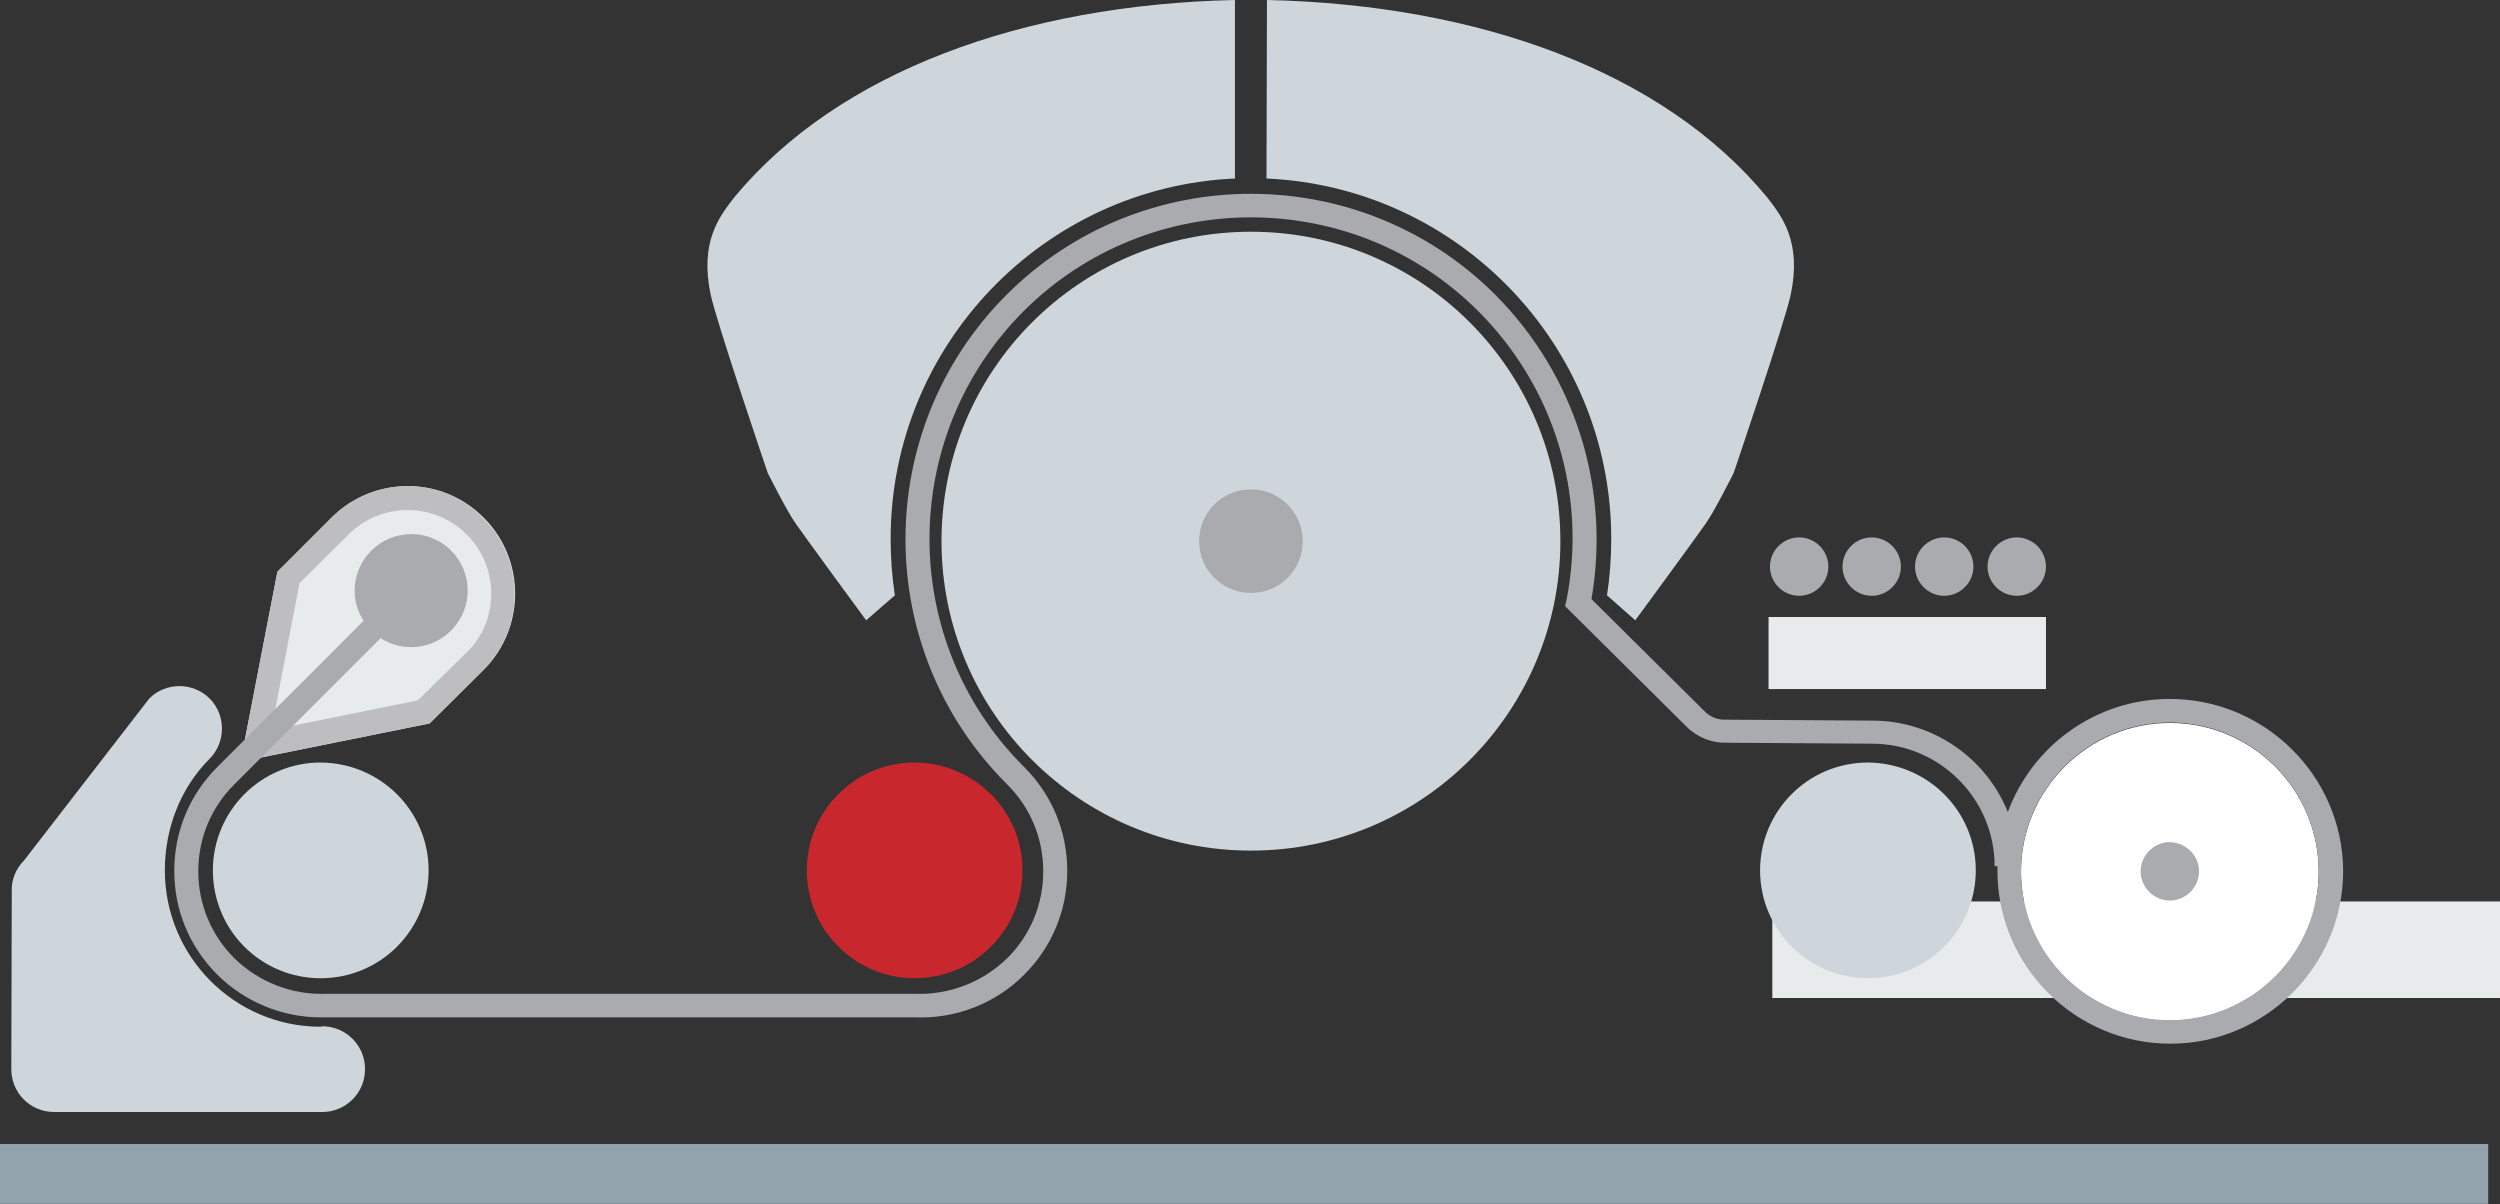 <?xml version="1.0" encoding="utf-8"?>
<!-- Generator: Adobe Illustrator 24.3.0, SVG Export Plug-In . SVG Version: 6.00 Build 0)  -->
<svg version="1.1" id="Livello_1" xmlns="http://www.w3.org/2000/svg" xmlns:xlink="http://www.w3.org/1999/xlink" x="0px" y="0px"
	 viewBox="0 0 530.8 255.7" style="enable-background:new 0 0 530.8 255.7;" xml:space="preserve">
<rect x="0" y="0" width="530.8" height="255.7" fill="#333333" stroke="none"/>
<style type="text/css">
	.st0{fill:#92A3AD;}
	.st1{fill:#E8EBEC;}
	.st2{fill:#FFFFFF;}
	.st3{fill:#A9ABAE;}
	.st4{fill:#CFD6DB;}
	.st5{fill:#C9272E;}
	.st6{fill:#BEBEC0;}
</style>
<rect y="242.9" class="st0" width="528.3" height="12.7"/>
<rect x="376.3" y="191.4" class="st1" width="154.5" height="20.5"/>
<path class="st2" d="M460.7,153.5c-17.4,0-31.6,14.2-31.6,31.6s14.2,31.6,31.6,31.6s31.6-14.2,31.6-31.6
	C492.3,167.6,478.1,153.5,460.7,153.5"/>
<path class="st3" d="M434.4,120.3c0,3.4-2.8,6.2-6.2,6.2s-6.2-2.8-6.2-6.2c0-3.4,2.8-6.2,6.2-6.2S434.4,116.9,434.4,120.3"/>
<path class="st3" d="M419,120.3c0,3.4-2.8,6.2-6.2,6.2c-3.4,0-6.2-2.8-6.2-6.2c0-3.4,2.8-6.2,6.2-6.2
	C416.2,114.1,419,116.9,419,120.3"/>
<path class="st3" d="M403.6,120.3c0,3.4-2.8,6.2-6.2,6.2s-6.2-2.8-6.2-6.2c0-3.4,2.8-6.2,6.2-6.2
	C400.8,114.1,403.6,116.9,403.6,120.3"/>
<path class="st3" d="M388.2,120.3c0,3.4-2.8,6.2-6.2,6.2c-3.4,0-6.2-2.8-6.2-6.2c0-3.4,2.8-6.2,6.2-6.2
	C385.4,114.1,388.2,116.9,388.2,120.3"/>
<path class="st4" d="M331.3,114.9c0,36.3-29.4,65.7-65.7,65.7c-36.3,0-65.7-29.4-65.7-65.7s29.4-65.7,65.7-65.7
	C301.9,49.2,331.3,78.6,331.3,114.9"/>
<path class="st5" d="M217.1,184.8c0,12.6-10.2,22.9-22.9,22.9c-12.6,0-22.9-10.2-22.9-22.9c0-12.6,10.2-22.9,22.9-22.9
	C206.9,162,217.1,172.2,217.1,184.8"/>
<path class="st4" d="M91,184.8c0,12.6-10.2,22.9-22.9,22.9s-22.9-10.2-22.9-22.9c0-12.6,10.2-22.9,22.9-22.9
	C80.8,162,91,172.2,91,184.8"/>
<path class="st1" d="M102.7,142.2c8.9-8.9,8.9-23.4,0-32.3s-23.4-8.9-32.3,0l-11.5,11.5l-7.8,40.3l40.1-8.1L102.7,142.2z"/>
<path class="st6" d="M86.6,103.2c-5.8,0-11.7,2.2-16.2,6.7l-11.5,11.5l-7.8,40.3l40.1-8.1l11.4-11.3c8.9-8.9,8.9-23.4,0-32.3
	C98.3,105.4,92.4,103.2,86.6,103.2 M86.6,108.3c4.7,0,9.2,1.9,12.5,5.2s5.2,7.8,5.2,12.5c0,4.7-1.8,9.2-5.2,12.5l-10.4,10.2
	l-31.1,6.3l6-31.2L74,113.5C77.4,110.1,81.8,108.3,86.6,108.3"/>
<path class="st3" d="M466.9,185c0,3.4-2.8,6.2-6.2,6.2c-3.4,0-6.2-2.8-6.2-6.2c0-3.4,2.8-6.2,6.2-6.2
	C464.1,178.9,466.9,181.6,466.9,185"/>
<path class="st4" d="M419.5,184.8c0,12.6-10.2,22.9-22.9,22.9c-12.6,0-22.9-10.2-22.9-22.9c0-12.6,10.2-22.9,22.9-22.9
	C409.3,162,419.5,172.2,419.5,184.8"/>
<path class="st3" d="M460.7,216.6c-17.4,0-31.6-14.2-31.6-31.6c0-17.4,14.2-31.6,31.6-31.6s31.6,14.2,31.6,31.6
	S478.1,216.6,460.7,216.6 M460.7,148.4c-15.8,0-29.2,10-34.4,24c-4.6-11.4-15.8-19.4-28.8-19.4l-31-0.2c-1.8,0.1-3.5-0.6-4.7-1.9
	l-23.9-23.7c4.1-23.6-3.5-47.6-20.4-64.6c-28.6-28.6-75.2-28.6-103.8,0s-28.6,75.2,0,103.8l0.2,0.2c4.9,4.9,7.6,11.4,7.6,18.4
	s-2.7,13.5-7.6,18.4c-5.2,5.1-12.3,7.9-19.7,7.6l-124.9,0c-7.3,0.3-14.4-2.5-19.6-7.6c-4.9-4.9-7.6-11.5-7.6-18.4
	c0-7,2.7-13.5,7.6-18.4l31.1-31.1c1.9,1.2,4.1,1.9,6.5,1.9c6.6,0,12-5.4,12-12c0-6.6-5.3-12-12-12c-6.6,0-12,5.4-12,12
	c0,2.4,0.7,4.6,1.9,6.4l-31.1,31.1c-5.9,5.9-9.1,13.7-9.1,22s3.2,16.1,9.1,22c5.8,5.8,13.8,9.1,21.9,9.1c0.5,0,0.9,0,1.4,0h124.7
	c8.7,0.4,17.3-2.9,23.4-9.1c5.9-5.9,9.1-13.7,9.1-22s-3.2-16.1-9.1-22l0,0l-0.2-0.2c-26.6-26.6-26.6-69.9,0-96.6
	c26.6-26.6,70-26.6,96.6,0c16.1,16.1,23.1,39,18.7,61.3l-0.3,1.3l25.8,25.6c2.3,2.3,5.5,3.5,8.4,3.4l31,0.2c14.3,0,26,11.7,26,26
	h0.6c0,0.4,0,0.7,0,1c0,20.2,16.5,36.7,36.7,36.7s36.7-16.5,36.7-36.7C497.4,164.8,480.9,148.4,460.7,148.4"/>
<path class="st4" d="M68.1,218C49.8,218,35,203.1,35,184.8c0-9.2,3.5-17.7,9.5-23.7c3.5-3.5,3.5-9.3,0-12.8s-9.3-3.5-12.8,0
	L5.1,182.7c-1.8,1.8-2.7,4.2-2.6,6.5L2.4,227c0,5,4,9.1,9.1,9.1h56.9c5,0,9.1-4,9.1-9.1s-4.1-9.1-9.1-9.1"/>
<rect x="375.5" y="131" class="st1" width="58.9" height="15.3"/>
<path class="st4" d="M341.2,126.4c0.6-3.9,0.9-7.9,0.9-12c0-41.1-32.5-74.7-73.2-76.5L269,0c45,1,84.2,15.2,106.2,41.9
	c3.1,4,7.4,9.4,5,20.7c-1.3,6-12.1,37.8-12.1,37.8s-4,8-5.9,10.7c-2,2.9-15,20.6-15,20.6L341.2,126.4z"/>
<path class="st3" d="M276.6,114.9c0,6.1-4.9,11-11,11c-6.1,0-11-4.9-11-11c0-6.1,4.9-11,11-11C271.7,103.9,276.6,108.8,276.6,114.9"
	/>
<path class="st4" d="M190,126.4c-0.6-3.9-0.9-7.9-0.9-12c0-41.1,32.5-74.7,73.1-76.5l0-37.9c-45,1-84.2,15.2-106.3,41.9
	c-3.1,4-7.4,9.4-5,20.7c1.3,6,12.1,37.8,12.1,37.8s4,8,5.9,10.7c2,2.9,15,20.6,15,20.6L190,126.4z"/>
</svg>
